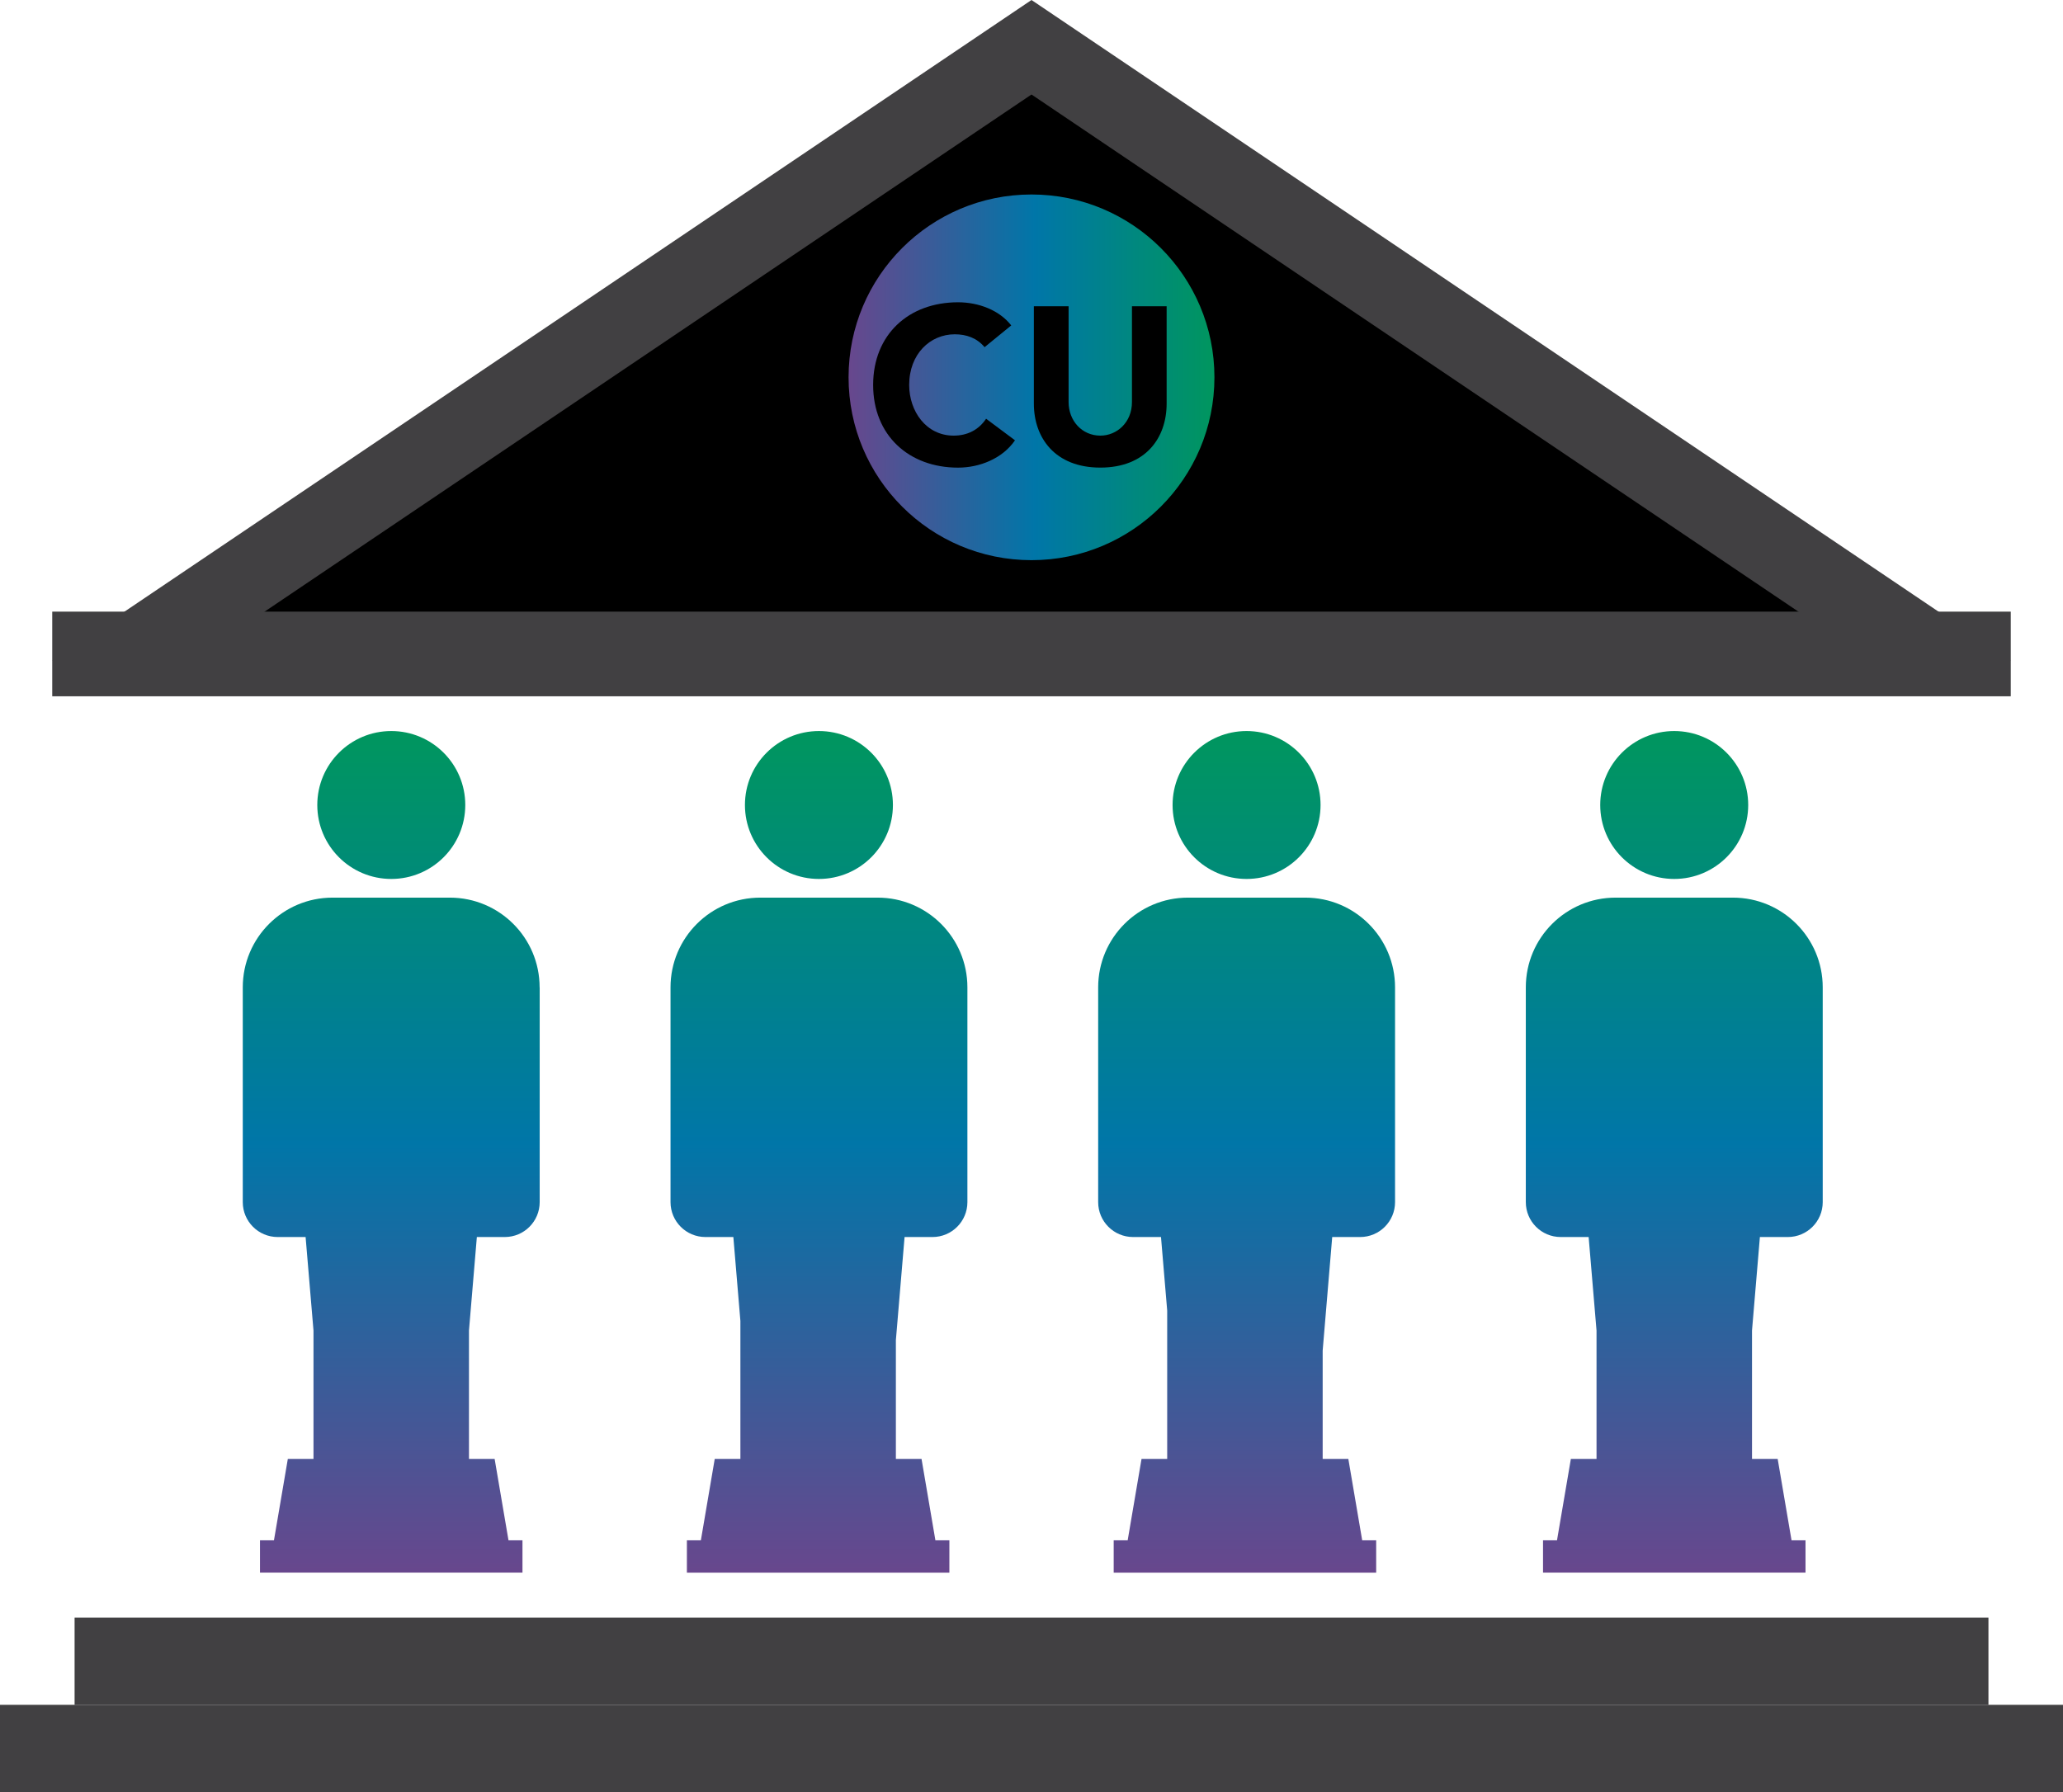 <svg width="808" height="702" viewBox="0 0 808 702" fill="none" xmlns="http://www.w3.org/2000/svg">
<g clip-path="url(#clip0_3_104)">
<path d="M404 0L20.459 258.688H787.54L404 0Z" fill="#414042"/>
<path d="M404 37.019L66.258 264.807H741.742L404 37.019Z" fill="black"/>
<path d="M787.54 239.6H20.459V272.76H787.54V239.6Z" fill="#414042"/>
<path d="M404 219.437C443.57 219.437 475.649 187.369 475.649 147.812C475.649 108.255 443.57 76.187 404 76.187C364.43 76.187 332.352 108.255 332.352 147.812C332.352 187.369 364.43 219.437 404 219.437Z" fill="url(#paint0_linear_3_104)"/>
<path d="M778.8 633.669H29.214V667.835H778.8V633.669Z" fill="#414042"/>
<path d="M808 667.834H0V702H808V667.834Z" fill="#414042"/>
<path d="M211.375 386.778V470.917C211.375 478.47 205.253 484.589 197.698 484.589H186.766L183.678 521.221V571.498H193.728L199.16 603.39H204.633V616.041H101.827V603.39H107.3L112.732 571.498H122.783V521.221L119.694 484.589H108.762C101.207 484.589 95.085 478.47 95.085 470.917V386.778C95.085 367.373 110.83 351.634 130.241 351.634H176.192C195.603 351.634 211.347 367.373 211.347 386.778H211.375ZM153.251 344.316C169.257 344.316 182.23 331.347 182.23 315.346C182.23 299.345 169.257 286.376 153.251 286.376C137.245 286.376 124.271 299.345 124.271 315.346C124.271 331.347 137.245 344.316 153.251 344.316ZM343.725 351.634H297.775C278.363 351.634 262.619 367.373 262.619 386.778V470.917C262.619 478.47 268.74 484.589 276.295 484.589H287.228L289.985 517.473V571.512H279.935L274.503 603.403H269.03V616.055H371.836V603.403H366.363L360.931 571.512H350.88V524.984L354.286 484.589H365.218C372.773 484.589 378.895 478.47 378.895 470.917V386.778C378.895 367.373 363.15 351.634 343.739 351.634H343.725ZM320.743 344.316C336.749 344.316 349.722 331.347 349.722 315.346C349.722 299.345 336.749 286.376 320.743 286.376C304.737 286.376 291.764 299.345 291.764 315.346C291.764 331.347 304.737 344.316 320.743 344.316ZM511.218 351.634H465.267C445.856 351.634 430.112 367.373 430.112 386.778V470.917C430.112 478.47 436.233 484.589 443.788 484.589H454.72L457.147 513.393V571.512H447.096L441.665 603.403H436.191V616.055H538.997V603.403H533.524L528.092 571.512H518.042V529.063L521.778 484.589H532.711C540.266 484.589 546.387 478.47 546.387 470.917V386.778C546.387 367.373 530.643 351.634 511.231 351.634H511.218ZM488.235 344.316C504.242 344.316 517.215 331.347 517.215 315.346C517.215 299.345 504.242 286.376 488.235 286.376C472.229 286.376 459.256 299.345 459.256 315.346C459.256 331.347 472.229 344.316 488.235 344.316ZM678.71 351.634H632.759C613.348 351.634 597.604 367.373 597.604 386.778V470.917C597.604 478.47 603.725 484.589 611.28 484.589H622.213L625.301 521.221V571.498H615.251L609.819 603.39H604.345V616.041H707.151V603.39H701.678L696.246 571.498H686.196V521.221L689.284 484.589H700.217C707.772 484.589 713.893 478.47 713.893 470.917V386.778C713.893 367.373 698.149 351.634 678.737 351.634H678.71ZM655.728 344.316C671.734 344.316 684.707 331.347 684.707 315.346C684.707 299.345 671.734 286.376 655.728 286.376C639.722 286.376 626.748 299.345 626.748 315.346C626.748 331.347 639.722 344.316 655.728 344.316Z" fill="url(#paint1_linear_3_104)"/>
<path d="M396.073 127.47L385.623 136.001C382.659 132.431 378.564 130.957 373.946 130.957C364.281 130.957 356.092 138.702 356.092 150.803C356.092 161.07 362.71 170.649 373.504 170.649C378.812 170.649 383.265 168.471 386.216 164.033L397.534 172.482C392.654 179.621 383.693 183.19 375.241 183.19C355.913 183.19 341.975 170.483 341.975 150.803C341.975 131.122 355.816 118.415 375.241 118.415C383.348 118.415 391.441 121.544 396.059 127.47H396.073Z" fill="black"/>
<path d="M418.531 119.972V157.501C418.531 164.819 423.756 170.649 430.98 170.649C437.419 170.649 443.347 165.508 443.347 157.501V119.972H456.927V158.107C456.927 171.517 448.737 183.176 430.967 183.176C413.196 183.176 404.924 171.503 404.924 158.107V119.972H418.504H418.531Z" fill="black"/>
</g>
<defs>
<linearGradient id="paint0_linear_3_104" x1="332.352" y1="147.812" x2="475.649" y2="147.812" gradientUnits="userSpaceOnUse">
<stop stop-color="#68478D"/>
<stop offset="0.51" stop-color="#0076A8"/>
<stop offset="1" stop-color="#00965E"/>
</linearGradient>
<linearGradient id="paint1_linear_3_104" x1="404.482" y1="616.055" x2="404.482" y2="286.39" gradientUnits="userSpaceOnUse">
<stop stop-color="#68478D"/>
<stop offset="0.51" stop-color="#0076A8"/>
<stop offset="1" stop-color="#00965E"/>
</linearGradient>
<clipPath id="clip0_3_104">
<rect width="808" height="702" fill="white"/>
</clipPath>
</defs>
</svg>
